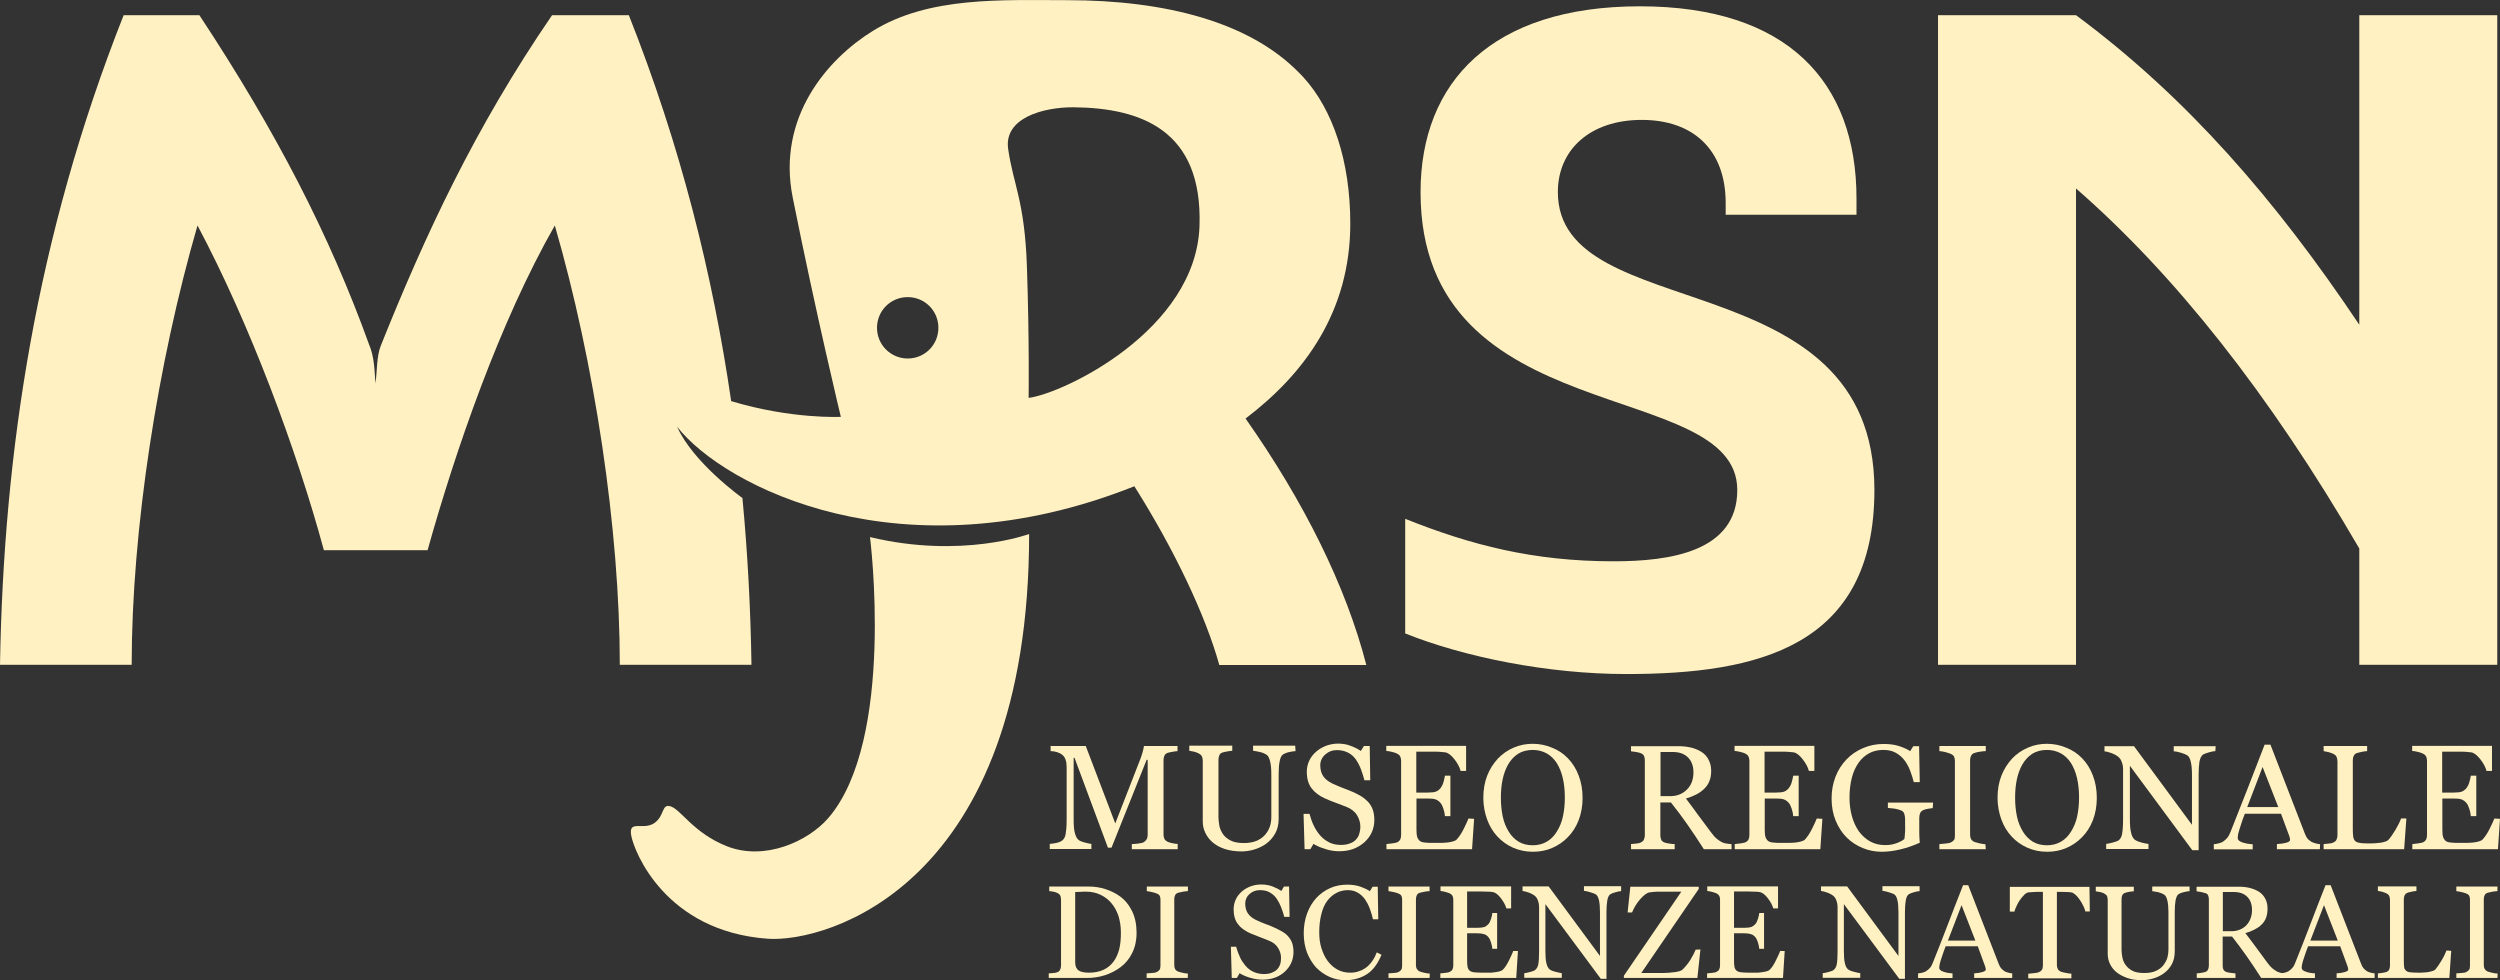 <?xml version="1.0" encoding="utf-8"?>
<!-- Generator: Adobe Illustrator 25.3.1, SVG Export Plug-In . SVG Version: 6.00 Build 0)  -->
<svg version="1.1" id="Livello_1" xmlns="http://www.w3.org/2000/svg" xmlns:xlink="http://www.w3.org/1999/xlink" x="0px" y="0px"
	 viewBox="0 0 1465.8 574.7" style="enable-background:new 0 0 1465.8 574.7;" xml:space="preserve">
<rect x="0" y="0" width="1465.8" height="574.7" fill="#333333" stroke="none"/>
<style type="text/css">
	.st0{fill:#fff1c1;}
</style>
<g>
	<path class="st0" d="M1383.3,8.9v181.5c-49.2-73.5-101.1-133.3-166.1-181.5h-80.9v380.9h80.9V110.5
		c57.7,50.3,113.2,120.1,166.1,211.1v68.2h80.9V8.9H1383.3z"/>
	<path class="st0" d="M913.4,112.6c0-24.9,19-42.3,49.2-42.3s49.2,17.5,49.2,48.7v6.9h76.7v-9.5c0-68.2-40.2-112.7-127-112.7
		s-128.6,44.4-128.6,109c0,141.2,185.7,107.9,185.7,174.6c0,36.5-40.2,41.8-72.5,41.8c-47.1,0-83.6-9.5-122.2-24.9v67.2
		c34.4,13.8,83.6,23.8,129.6,23.8c77.2,0,145.5-15.9,145.5-107.9C1099,151.8,913.4,192,913.4,112.6L913.4,112.6z"/>
	<path class="st0" d="M730.3,245.4c34.9-26.5,61.4-63,61.4-114.3c0-36.8-10.3-66.9-27.4-85.7c-0.5-0.6-1.1-1.2-1.7-1.8
		c-0.5-0.5-1-1-1.5-1.5c-28.6-28.9-77.1-42-135.5-42c-38.1,0-81-2.3-113.8,18c-26.4,16.3-56.5,50.5-47,97.8
		c13.8,68.9,28.2,128.5,28.2,128.5s-28.6,1.5-64.3-9.2C417.8,160.6,399,85.3,368.7,8.9h-45C278.3,75.1,249.2,138,223.3,202.6
		c-2.6,6.4-2.1,15.3-3.2,22.2c-0.5-6.9-0.5-15.3-3.7-22.8c-23.3-64.5-54.5-124.9-99.5-193.1H72.5C21.2,138.6,2.1,265,0,389.8h77.2
		c0-79.3,15.3-177.2,38.6-257.6c30.7,57.7,58.2,131.7,74.1,190.4h60.8c16.4-58.7,42.3-133.8,74.6-190.4
		c23.3,80.4,38.1,178.3,38.1,257.6h77.2c-0.5-32.5-2.2-65.1-5.3-97.8c0,0-28.9-20.6-38.3-41.8c27.3,35,132,89.1,268.1,34.9
		c23.4,37.1,41.6,75.4,49.8,104.8h86.2C789.1,343.3,764.2,293.6,730.3,245.4L730.3,245.4z M532.2,210.2c-9.9,0-18-8-18-18
		s8-18,18-18s18,8,18,18S542.2,210.2,532.2,210.2z M603.1,233.3c0,0,0.5-32.9-1-77c-1.3-38.5-8-48-11-69
		c-2.6-17.9,20.1-24.5,38.4-24.4c39.6,0.4,75.6,13.4,73.8,69.4C701.4,193.6,623.5,230.7,603.1,233.3z"/>
</g>
<path class="st0" d="M510.1,314.9c0,0,15.1,118.9-24.5,164.8c-11.8,13.6-37.3,25.3-59.6,16.4c-19.2-7.7-26.5-21-32.5-23.2
	c-5.9-2.1-3.5,5.4-10,9.8c-6.7,4.3-15.1-2.3-13.4,7.2c1.7,9.4,20,56.2,80.1,60.5c34.2,2.4,153.2-31,153.2-237.3
	C603.4,313.1,563.8,327.8,510.1,314.9L510.1,314.9z"/>
<g>
	<path class="st0" d="M690.3,497.9h-26.7v-3c1,0,2.2-0.1,3.7-0.3s2.6-0.4,3.1-0.7c0.9-0.5,1.5-1.2,1.9-1.8c0.4-0.7,0.6-1.6,0.6-2.6
		v-44h-0.6l-20.6,51.5h-2.1L630,444.3h-0.5v36.1c0,3.5,0.2,6.2,0.7,8s1.1,3.1,2,3.9c0.6,0.6,1.9,1.2,3.9,1.7c2,0.5,3.2,0.8,3.8,0.8
		v3h-24.4v-3c1.3-0.1,2.6-0.3,4-0.6s2.5-0.8,3.3-1.4c1-0.8,1.7-2,2-3.7s0.6-4.4,0.6-8.3v-30.9c0-1.8-0.2-3.2-0.6-4.4s-1-2.1-1.8-2.8
		c-0.9-0.8-2-1.3-3.2-1.7s-2.5-0.6-3.8-0.6v-3h20.6l17.3,45.4l14.8-38c0.5-1.4,1-2.8,1.4-4.4s0.6-2.5,0.6-3h19.7v3
		c-0.8,0-1.8,0.2-3,0.4c-1.2,0.2-2.1,0.4-2.7,0.6c-1,0.3-1.6,0.9-2,1.7c-0.3,0.8-0.5,1.7-0.5,2.6v43.6c0,1,0.2,1.8,0.5,2.5
		s1,1.3,2,1.8c0.5,0.3,1.4,0.5,2.7,0.8s2.3,0.4,3.1,0.4V497.9z"/>
	<path class="st0" d="M759.6,440.4c-0.8,0-2,0.2-3.5,0.5s-2.8,0.8-3.8,1.4c-1,0.7-1.6,2-2,4s-0.6,4.5-0.6,7.5v26.3
		c0,3.3-0.7,6.3-2.1,8.7s-3.2,4.5-5.5,6.1c-2.2,1.5-4.6,2.6-7.1,3.3s-4.9,1-7.1,1c-3.6,0-6.9-0.5-9.7-1.4s-5.2-2.2-7.2-3.9
		c-1.9-1.6-3.3-3.5-4.3-5.6c-1-2.1-1.5-4.3-1.5-6.5v-35.8c0-1-0.2-1.8-0.5-2.5c-0.3-0.7-1-1.3-2-1.8c-0.7-0.4-1.6-0.7-2.7-1
		c-1.1-0.2-2-0.4-2.7-0.5v-3h25.2v3c-0.8,0-1.8,0.2-3,0.4c-1.2,0.2-2.1,0.4-2.7,0.6c-1,0.3-1.6,0.9-1.9,1.7
		c-0.3,0.8-0.5,1.7-0.5,2.6v33.4c0,1.6,0.2,3.3,0.5,5.1c0.3,1.8,1.1,3.4,2.1,5c1.1,1.6,2.6,2.8,4.5,3.8c1.9,1,4.5,1.5,7.8,1.5
		c3.1,0,5.7-0.5,7.9-1.5c2.1-1,3.8-2.3,5-3.9c1.2-1.5,2-3.1,2.5-4.8c0.5-1.7,0.7-3.4,0.7-5.1v-24.8c0-3.2-0.2-5.7-0.7-7.7
		s-1.1-3.3-2-3.9c-1-0.7-2.3-1.3-4.1-1.7c-1.7-0.4-3-0.6-3.9-0.7v-3h24.7L759.6,440.4L759.6,440.4z"/>
	<path class="st0" d="M802.1,470.1c1.3,1.4,2.2,3,2.8,4.7c0.6,1.7,0.9,3.7,0.9,5.9c0,5.3-2,9.7-5.9,13.2c-4,3.5-8.8,5.2-14.7,5.2
		c-2.7,0-5.4-0.4-8.1-1.3c-2.7-0.8-5-1.8-7-3l-1.8,3.1h-3.4l-0.6-20.7h3.5c0.7,2.6,1.5,4.9,2.5,6.9c1,2.1,2.2,4,3.8,5.8
		c1.5,1.7,3.2,3,5.2,4s4.3,1.5,6.9,1.5c2,0,3.7-0.3,5.1-0.8s2.7-1.2,3.6-2.2s1.6-2,2-3.3s0.7-2.7,0.7-4.4c0-2.4-0.7-4.7-2-6.8
		s-3.4-3.7-6.1-4.8c-1.8-0.7-4-1.5-6.3-2.4c-2.4-0.9-4.5-1.7-6.2-2.5c-3.4-1.5-6.1-3.5-8-6c-1.9-2.5-2.8-5.7-2.8-9.7
		c0-2.3,0.5-4.4,1.4-6.4s2.3-3.8,4-5.3c1.7-1.5,3.6-2.6,5.8-3.5c2.2-0.8,4.6-1.3,7-1.3c2.8,0,5.3,0.4,7.5,1.3c2.2,0.8,4.2,1.8,6,3
		l1.8-2.9h3.4l0.3,20.1h-3.4c-0.6-2.3-1.3-4.5-2.1-6.6s-1.8-4-3-5.7c-1.2-1.7-2.7-3-4.5-3.9s-3.9-1.5-6.5-1.5c-2.7,0-5,0.9-6.9,2.6
		s-2.9,3.8-2.9,6.3s0.6,4.8,1.8,6.5c1.2,1.7,3,3.1,5.3,4.2c2.1,1,4.1,1.8,6.1,2.6c2,0.7,3.9,1.5,5.8,2.3c1.7,0.7,3.3,1.6,4.9,2.5
		C799.6,467.8,800.9,468.9,802.1,470.1L802.1,470.1z"/>
	<path class="st0" d="M864.3,480.1l-1.2,17.8h-50.2v-3c0.8-0.1,2-0.2,3.4-0.4s2.3-0.4,2.8-0.6c0.9-0.4,1.5-1,1.9-1.7
		c0.3-0.7,0.5-1.5,0.5-2.6v-43.5c0-0.9-0.2-1.8-0.5-2.5c-0.3-0.7-1-1.3-2-1.8c-0.8-0.4-1.8-0.7-3.1-1c-1.3-0.3-2.3-0.5-3.1-0.5v-3
		h46.8V452h-3.2c-0.6-2.2-1.8-4.5-3.7-6.9c-1.9-2.4-3.7-3.8-5.4-4c-0.9-0.1-1.9-0.2-3.2-0.3s-2.6-0.1-4.2-0.1h-9.5v24h6.8
		c2.2,0,3.8-0.2,4.8-0.6s1.9-1.1,2.7-2.1c0.6-0.8,1.2-1.9,1.6-3.3s0.7-2.7,0.9-3.9h3.2v23.7h-3.2c-0.1-1.4-0.4-2.8-0.9-4.3
		c-0.5-1.5-1-2.6-1.6-3.3c-0.9-1.1-1.9-1.8-3-2.2s-2.6-0.5-4.4-0.5h-6.8v18.1c0,1.8,0.1,3.2,0.4,4.3c0.3,1,0.8,1.8,1.5,2.4
		s1.8,0.9,3,1c1.3,0.2,3.1,0.2,5.4,0.2h3.7c1.5,0,2.8-0.1,3.9-0.2c1.1-0.1,2.2-0.3,3.3-0.6s2-0.7,2.4-1.2c1.3-1.4,2.7-3.4,4.1-6.2
		c1.4-2.8,2.3-4.8,2.8-6.1L864.3,480.1L864.3,480.1z"/>
	<path class="st0" d="M919.3,444.6c2.7,2.8,4.8,6.1,6.3,10.1c1.5,3.9,2.3,8.3,2.3,13.1s-0.8,9.2-2.3,13.1s-3.7,7.3-6.4,10
		c-2.6,2.7-5.7,4.8-9.2,6.3s-7.2,2.2-11.2,2.2c-4.2,0-8.1-0.8-11.7-2.4c-3.6-1.6-6.6-3.8-9.2-6.6c-2.6-2.8-4.6-6.1-6-10
		s-2.2-8.1-2.2-12.6c0-4.9,0.8-9.3,2.3-13.1c1.5-3.8,3.7-7.2,6.3-10c2.7-2.8,5.8-4.9,9.3-6.4c3.5-1.5,7.2-2.2,11.1-2.2
		s7.8,0.8,11.3,2.3C913.6,439.8,916.7,441.9,919.3,444.6L919.3,444.6z M912.9,487.4c1.6-2.6,2.8-5.5,3.5-8.8s1.1-6.9,1.1-11
		s-0.4-8-1.2-11.4s-2-6.4-3.6-8.9c-1.6-2.4-3.5-4.3-5.9-5.6c-2.4-1.3-5.1-2-8.1-2c-3.4,0-6.3,0.8-8.7,2.3c-2.4,1.6-4.3,3.7-5.8,6.3
		c-1.4,2.5-2.5,5.4-3.2,8.8c-0.7,3.3-1,6.9-1,10.6c0,4.1,0.4,7.8,1.1,11.1c0.7,3.3,1.9,6.2,3.5,8.8c1.5,2.5,3.5,4.5,5.8,5.9
		c2.3,1.4,5.1,2.1,8.3,2.1c3,0,5.8-0.7,8.2-2.1S911.4,490,912.9,487.4L912.9,487.4z"/>
	<path class="st0" d="M1015.3,497.9H999c-3.6-5.7-6.9-10.5-9.8-14.7s-6.1-8.4-9.5-12.7h-6.2v19.2c0,1,0.2,1.9,0.5,2.6
		c0.3,0.8,1,1.3,2,1.7c0.5,0.2,1.4,0.4,2.7,0.6c1.3,0.2,2.4,0.3,3.2,0.3v3h-25.6v-3c0.7-0.1,1.7-0.2,3-0.3c1.3-0.1,2.2-0.3,2.7-0.6
		c0.8-0.4,1.5-0.9,1.8-1.6s0.6-1.6,0.6-2.7v-43.7c0-1-0.1-1.9-0.4-2.6c-0.3-0.8-0.9-1.3-2-1.8c-0.7-0.3-1.6-0.5-2.8-0.7
		s-2.1-0.3-2.9-0.4v-3h27.9c2.6,0,5,0.3,7.2,0.8c2.2,0.5,4.3,1.4,6.1,2.5c1.8,1.1,3.2,2.6,4.2,4.5s1.6,4,1.6,6.6
		c0,2.3-0.3,4.4-1.1,6.2c-0.7,1.8-1.8,3.3-3.2,4.6c-1.3,1.2-2.8,2.3-4.6,3.2c-1.8,0.9-3.8,1.7-5.9,2.3c3,4,5.5,7.3,7.4,10
		c2,2.7,4.4,6,7.3,9.8c1.2,1.7,2.4,3,3.4,3.8s2,1.5,3,2c0.7,0.4,1.7,0.7,2.8,0.8c1.1,0.2,2,0.3,2.8,0.3L1015.3,497.9L1015.3,497.9z
		 M992.9,452.8c0-3.7-1.1-6.6-3.2-8.7s-5.1-3.2-8.9-3.2h-7.2v25.9h5.6c3.9,0,7.2-1.2,9.8-3.8C991.6,460.5,992.9,457.1,992.9,452.8
		L992.9,452.8z"/>
	<path class="st0" d="M1068.5,480.1l-1.2,17.8h-50.2v-3c0.8-0.1,2-0.2,3.4-0.4s2.3-0.4,2.8-0.6c0.9-0.4,1.5-1,1.9-1.7
		c0.3-0.7,0.5-1.5,0.5-2.6v-43.5c0-0.9-0.2-1.8-0.5-2.5c-0.3-0.7-1-1.3-2-1.8c-0.8-0.4-1.8-0.7-3.1-1c-1.3-0.3-2.3-0.5-3.1-0.5v-3
		h46.8V452h-3.2c-0.6-2.2-1.8-4.5-3.7-6.9c-1.9-2.4-3.7-3.8-5.4-4c-0.9-0.1-1.9-0.2-3.2-0.3s-2.6-0.1-4.2-0.1h-9.5v24h6.8
		c2.2,0,3.8-0.2,4.8-0.6s1.9-1.1,2.7-2.1c0.6-0.8,1.2-1.9,1.6-3.3s0.7-2.7,0.9-3.9h3.2v23.7h-3.2c-0.1-1.4-0.4-2.8-0.9-4.3
		c-0.5-1.5-1-2.6-1.6-3.3c-0.9-1.1-1.9-1.8-3-2.2s-2.6-0.5-4.4-0.5h-6.8v18.1c0,1.8,0.1,3.2,0.4,4.3c0.3,1,0.8,1.8,1.5,2.4
		s1.8,0.9,3,1c1.3,0.2,3.1,0.2,5.4,0.2h3.7c1.5,0,2.8-0.1,3.9-0.2c1.1-0.1,2.2-0.3,3.3-0.6s2-0.7,2.4-1.2c1.3-1.4,2.7-3.4,4.1-6.2
		c1.4-2.8,2.3-4.8,2.8-6.1L1068.5,480.1L1068.5,480.1z"/>
	<path class="st0" d="M1133.2,473.8c-0.7,0.1-1.6,0.2-2.8,0.4c-1.2,0.2-2.1,0.5-2.8,0.8c-0.8,0.4-1.5,1-1.8,1.8
		c-0.3,0.8-0.5,1.7-0.5,2.8v4.7c0,3.4,0,5.7,0.1,6.9s0.1,2.2,0.2,2.9c-3.8,1.7-7.5,3-11.3,3.9s-7.4,1.4-11,1.4
		c-3.9,0-7.6-0.7-11.2-2.2c-3.6-1.5-6.7-3.5-9.4-6.2c-2.7-2.7-4.8-6-6.4-9.8c-1.6-3.9-2.4-8.2-2.4-13s0.8-8.9,2.3-12.8
		s3.7-7.3,6.5-10.2c2.7-2.8,5.9-5,9.7-6.6s7.7-2.4,12-2.4c3.4,0,6.4,0.4,8.9,1.2c2.5,0.8,4.8,1.8,6.7,3l1.8-2.9h3.4l0.4,21.1h-3.5
		c-0.6-2.3-1.3-4.6-2.2-6.9s-2-4.3-3.4-6.1s-3.1-3.2-5.1-4.3c-2-1.1-4.4-1.6-7.2-1.6c-3,0-5.8,0.6-8.2,1.9s-4.5,3.1-6.2,5.5
		c-1.7,2.4-3.1,5.3-4,8.8c-0.9,3.5-1.4,7.5-1.4,11.8c0,3.8,0.5,7.5,1.4,10.8s2.3,6.3,4,8.8c1.8,2.5,4,4.5,6.6,6
		c2.7,1.5,5.6,2.2,9,2.2c2.5,0,4.8-0.4,6.8-1.2c2.1-0.8,3.5-1.6,4.4-2.4c0.2-1.5,0.3-3,0.4-4.5s0-2.8,0-3.8v-3.3
		c0-1.2-0.2-2.2-0.5-3.2s-1-1.6-2-2c-0.9-0.4-2.2-0.7-3.8-1c-1.6-0.2-2.9-0.3-3.8-0.4v-3.1h26.5L1133.2,473.8L1133.2,473.8z"/>
	<path class="st0" d="M1164.3,497.9h-27.2v-3c0.8-0.1,1.9-0.1,3.3-0.3c1.4-0.1,2.5-0.3,3.1-0.5c0.9-0.4,1.6-0.9,2.1-1.5
		s0.6-1.5,0.6-2.7v-43.8c0-1-0.2-1.8-0.5-2.5s-1.1-1.2-2.2-1.7c-0.8-0.3-1.9-0.7-3.2-1s-2.3-0.5-3.2-0.5v-3h27.2v3
		c-0.9,0-1.9,0.1-3.2,0.3s-2.3,0.4-3.2,0.7c-1.1,0.3-1.8,0.9-2.2,1.7c-0.4,0.8-0.6,1.6-0.6,2.6v43.8c0,0.9,0.2,1.8,0.6,2.5
		s1.1,1.3,2.1,1.7c0.6,0.2,1.6,0.5,2.9,0.8c1.3,0.3,2.5,0.4,3.4,0.5L1164.3,497.9L1164.3,497.9z"/>
	<path class="st0" d="M1220.8,444.6c2.7,2.8,4.8,6.1,6.3,10.1c1.5,3.9,2.3,8.3,2.3,13.1s-0.8,9.2-2.3,13.1c-1.5,3.9-3.7,7.3-6.4,10
		c-2.6,2.7-5.7,4.8-9.2,6.3s-7.2,2.2-11.2,2.2c-4.2,0-8.1-0.8-11.7-2.4c-3.6-1.6-6.6-3.8-9.2-6.6c-2.6-2.8-4.6-6.1-6-10
		s-2.2-8.1-2.2-12.6c0-4.9,0.8-9.3,2.3-13.1c1.5-3.8,3.7-7.2,6.3-10c2.7-2.8,5.8-4.9,9.3-6.4c3.5-1.5,7.2-2.2,11.1-2.2
		s7.8,0.8,11.3,2.3C1215.1,439.8,1218.2,441.9,1220.8,444.6L1220.8,444.6z M1214.4,487.4c1.6-2.6,2.8-5.5,3.5-8.8s1.1-6.9,1.1-11
		s-0.4-8-1.2-11.4s-2-6.4-3.6-8.9c-1.6-2.4-3.5-4.3-5.9-5.6c-2.4-1.3-5.1-2-8.1-2c-3.4,0-6.3,0.8-8.7,2.3c-2.4,1.6-4.3,3.7-5.8,6.3
		c-1.4,2.5-2.5,5.4-3.2,8.8c-0.7,3.3-1,6.9-1,10.6c0,4.1,0.4,7.8,1.1,11.1c0.7,3.3,1.9,6.2,3.5,8.8c1.5,2.5,3.5,4.5,5.8,5.9
		c2.3,1.4,5.1,2.1,8.3,2.1c3,0,5.8-0.7,8.2-2.1S1212.9,490,1214.4,487.4L1214.4,487.4z"/>
	<path class="st0" d="M1298.9,440.4c-0.8,0-2,0.2-3.7,0.7s-2.8,0.9-3.5,1.3c-1,0.7-1.7,2.1-2.1,4.1c-0.3,2-0.5,4.6-0.5,7.7v44.3
		h-3.7l-36.6-49.5v31.2c0,3.5,0.2,6.2,0.7,8c0.4,1.9,1.1,3.2,2,4c0.7,0.6,2,1.2,4.1,1.8c2,0.5,3.4,0.8,4.1,0.8v3h-24.8v-3
		c0.8-0.1,2.1-0.3,3.9-0.8s2.9-0.9,3.4-1.3c1-0.8,1.7-2,2-3.6s0.6-4.4,0.6-8.4v-29.8c0-1.3-0.2-2.6-0.7-3.9c-0.4-1.3-1.1-2.3-1.8-3
		c-1-0.9-2.4-1.7-4.2-2.4s-3.2-1-4.2-1.1v-3h17.3l34,46.1v-28.8c0-3.5-0.2-6.2-0.7-8.1c-0.4-1.9-1.1-3.2-2-3.8
		c-0.8-0.5-2.1-1.1-3.9-1.6s-3.2-0.8-4.1-0.8v-3h24.6L1298.9,440.4L1298.9,440.4z"/>
	<path class="st0" d="M1360.2,497.9H1335v-3c2.2-0.1,4.1-0.4,5.5-0.8c1.5-0.4,2.2-1,2.2-1.6c0-0.3,0-0.6-0.1-0.9s-0.1-0.7-0.2-1
		l-5-13.5h-21.2c-0.8,2-1.4,3.7-1.9,5.2c-0.5,1.5-0.9,2.8-1.3,4.1c-0.4,1.2-0.6,2.2-0.8,3c-0.1,0.8-0.2,1.4-0.2,1.9
		c0,1.1,0.9,2,2.7,2.6s3.8,1,6.1,1.1v3h-22.8v-3c0.7-0.1,1.7-0.2,2.8-0.5s2-0.6,2.7-1.1c1.1-0.8,2-1.6,2.6-2.4
		c0.6-0.8,1.2-2,1.8-3.5c3-7.6,6.4-16.1,10.1-25.6s6.9-17.9,9.8-25.3h3.4l20.2,52.2c0.4,1.1,0.9,2,1.4,2.7c0.5,0.7,1.3,1.3,2.3,2
		c0.7,0.4,1.5,0.7,2.6,1s1.9,0.4,2.6,0.5L1360.2,497.9L1360.2,497.9z M1335.8,473.2l-9.2-23.5l-9,23.5H1335.8L1335.8,473.2z"/>
	<path class="st0" d="M1410.9,479.9l-1.3,18h-47.2v-3c0.7-0.1,1.7-0.2,3-0.3c1.3-0.1,2.2-0.3,2.7-0.6c0.8-0.4,1.5-0.9,1.8-1.6
		s0.6-1.6,0.6-2.7v-43.3c0-1-0.2-1.8-0.5-2.6s-1-1.3-1.9-1.8c-0.7-0.3-1.6-0.7-2.8-1c-1.2-0.3-2.2-0.5-2.9-0.6v-3h25.5v3
		c-0.8,0-1.8,0.2-3.1,0.4c-1.3,0.3-2.2,0.5-2.8,0.7c-1,0.3-1.6,0.9-2,1.8s-0.5,1.7-0.5,2.6v40.6c0,1.9,0.1,3.3,0.3,4.4
		c0.2,1,0.6,1.8,1.3,2.4c0.7,0.5,1.6,0.8,2.9,1c1.3,0.2,3.1,0.2,5.4,0.2c1.1,0,2.1,0,3.3-0.1c1.1-0.1,2.2-0.2,3.2-0.3
		c1-0.2,1.9-0.4,2.8-0.7s1.5-0.7,1.8-1.1c1.2-1.3,2.5-3.3,4.1-5.9c1.6-2.7,2.6-4.8,3.2-6.5L1410.9,479.9L1410.9,479.9z"/>
	<path class="st0" d="M1465.8,480.1l-1.2,17.8h-50.2v-3c0.8-0.1,2-0.2,3.4-0.4s2.3-0.4,2.8-0.6c0.9-0.4,1.5-1,1.9-1.7
		c0.3-0.7,0.5-1.5,0.5-2.6v-43.5c0-0.9-0.2-1.8-0.5-2.5c-0.3-0.7-1-1.3-2-1.8c-0.8-0.4-1.8-0.7-3.1-1c-1.3-0.3-2.3-0.5-3.1-0.5v-3
		h46.8V452h-3.2c-0.6-2.2-1.8-4.5-3.7-6.9c-1.9-2.4-3.7-3.8-5.4-4c-0.9-0.1-1.9-0.2-3.2-0.3s-2.6-0.1-4.2-0.1h-9.5v24h6.8
		c2.2,0,3.8-0.2,4.8-0.6s1.9-1.1,2.7-2.1c0.6-0.8,1.2-1.9,1.6-3.3s0.7-2.7,0.9-3.9h3.2v23.7h-3.2c-0.1-1.4-0.4-2.8-0.9-4.3
		c-0.5-1.5-1-2.6-1.6-3.3c-0.9-1.1-1.9-1.8-3-2.2s-2.6-0.5-4.4-0.5h-6.8v18.1c0,1.8,0.1,3.2,0.4,4.3c0.3,1,0.8,1.8,1.5,2.4
		s1.8,0.9,3,1c1.3,0.2,3.1,0.2,5.4,0.2h3.7c1.5,0,2.8-0.1,3.9-0.2c1.1-0.1,2.2-0.3,3.3-0.6s2-0.7,2.4-1.2c1.3-1.4,2.7-3.4,4.1-6.2
		c1.4-2.8,2.3-4.8,2.8-6.1L1465.8,480.1L1465.8,480.1z"/>
	<path class="st0" d="M666.4,546.9c0,4.6-0.9,8.5-2.6,11.9s-3.9,6.1-6.7,8.2c-2.8,2.1-5.9,3.7-9.3,4.8s-7,1.6-10.7,1.6h-22.2v-2.7
		c0.7,0,1.7-0.1,2.8-0.2s2-0.3,2.3-0.5c0.8-0.3,1.3-0.8,1.6-1.5s0.5-1.4,0.5-2.3v-38.7c0-0.9-0.2-1.6-0.4-2.3
		c-0.3-0.7-0.9-1.2-1.7-1.6c-0.8-0.4-1.6-0.7-2.5-0.8c-0.9-0.2-1.7-0.3-2.3-0.3v-2.7h23.4c3.2,0,6.4,0.5,9.5,1.5s5.8,2.3,8.2,4
		c3.2,2.2,5.6,5.2,7.4,8.8S666.4,542.1,666.4,546.9L666.4,546.9z M657.2,546.9c0-3.6-0.5-6.8-1.4-9.8c-1-2.9-2.3-5.4-4.2-7.6
		c-1.7-2.1-3.9-3.7-6.4-4.9c-2.5-1.2-5.3-1.8-8.4-1.8c-1,0-2.2,0-3.5,0.1c-1.3,0-2.3,0.1-2.9,0.1v41.2c0,2.3,0.7,3.9,2,4.8
		s3.4,1.3,6.2,1.3c3.2,0,6-0.6,8.4-1.7s4.3-2.7,5.8-4.7c1.6-2.1,2.7-4.6,3.4-7.3S657.2,550.6,657.2,546.9L657.2,546.9z"/>
	<path class="st0" d="M696.4,573.4h-24.1v-2.7c0.7,0,1.7-0.1,3-0.2c1.3-0.1,2.2-0.2,2.7-0.5c0.8-0.3,1.4-0.8,1.8-1.3
		s0.6-1.3,0.6-2.4v-38.8c0-0.9-0.1-1.6-0.4-2.2c-0.3-0.6-0.9-1.1-2-1.5c-0.8-0.3-1.7-0.6-2.8-0.8c-1.2-0.3-2.1-0.4-2.8-0.5v-2.7
		h24.1v2.7c-0.8,0-1.7,0.1-2.8,0.3c-1.1,0.2-2,0.4-2.8,0.6c-1,0.3-1.6,0.8-1.9,1.5s-0.5,1.4-0.5,2.3v38.8c0,0.8,0.2,1.6,0.5,2.2
		s1,1.2,1.9,1.5c0.5,0.2,1.4,0.4,2.6,0.7s2.2,0.4,3,0.4L696.4,573.4L696.4,573.4z"/>
	<path class="st0" d="M755.1,548.8c1.1,1.3,2,2.6,2.5,4.1s0.8,3.2,0.8,5.2c0,4.7-1.8,8.6-5.2,11.7s-7.8,4.6-13,4.6
		c-2.4,0-4.8-0.4-7.2-1.1c-2.4-0.7-4.5-1.6-6.2-2.7l-1.6,2.8h-3l-0.5-18.3h3.1c0.6,2.3,1.4,4.3,2.2,6.1s2,3.5,3.3,5.1
		c1.3,1.5,2.8,2.7,4.6,3.5s3.8,1.3,6.1,1.3c1.7,0,3.2-0.2,4.5-0.7s2.3-1.1,3.2-1.9c0.8-0.8,1.4-1.8,1.8-2.9c0.4-1.1,0.6-2.4,0.6-3.9
		c0-2.1-0.6-4.1-1.8-6s-3-3.3-5.4-4.2c-1.6-0.7-3.5-1.4-5.6-2.2c-2.1-0.8-3.9-1.5-5.5-2.2c-3-1.4-5.4-3.1-7-5.3
		c-1.7-2.2-2.5-5.1-2.5-8.6c0-2,0.4-3.9,1.2-5.7s2-3.3,3.5-4.7c1.5-1.3,3.2-2.3,5.2-3.1c2-0.7,4.1-1.1,6.2-1.1
		c2.5,0,4.7,0.4,6.6,1.1c2,0.8,3.7,1.6,5.3,2.7l1.5-2.6h3l0.3,17.8h-3.1c-0.5-2-1.2-4-1.9-5.8s-1.6-3.5-2.7-5.1
		c-1.1-1.5-2.4-2.6-4-3.5s-3.5-1.3-5.7-1.3c-2.4,0-4.4,0.8-6.1,2.3c-1.7,1.5-2.5,3.4-2.5,5.6s0.5,4.2,1.6,5.8s2.7,2.8,4.7,3.8
		c1.8,0.9,3.6,1.6,5.4,2.3c1.8,0.6,3.5,1.3,5.2,2.1c1.5,0.7,3,1.4,4.4,2.2C752.9,546.8,754.1,547.7,755.1,548.8L755.1,548.8z"/>
	<path class="st0" d="M788.8,574.7c-3.2,0-6.3-0.6-9.2-1.9s-5.5-3.1-7.8-5.4c-2.2-2.4-4-5.3-5.4-8.7c-1.3-3.4-2-7.3-2-11.5
		s0.7-8.2,2-11.7s3.1-6.5,5.4-9c2.3-2.5,5-4.4,8.1-5.8s6.5-2,10-2c2.6,0,5,0.3,7.2,1c2.1,0.7,4.2,1.6,6.1,2.8l1.6-2.6h3l0.3,19.1
		H805c-0.4-1.9-1-3.9-1.8-6.1c-0.8-2.2-1.8-4-2.8-5.5c-1.2-1.7-2.6-3-4.3-4c-1.7-1-3.6-1.5-5.7-1.5c-2.4,0-4.7,0.5-6.8,1.6
		c-2.1,1.1-3.9,2.7-5.5,4.8c-1.5,2-2.6,4.6-3.4,7.8s-1.2,6.7-1.2,10.5c0,3.4,0.4,6.6,1.3,9.4s2.1,5.4,3.7,7.5c1.6,2.1,3.5,3.8,5.7,5
		s4.7,1.8,7.4,1.8c2,0,3.9-0.3,5.6-1c1.7-0.6,3.2-1.5,4.4-2.5c1.3-1.1,2.4-2.4,3.3-3.8c1-1.4,1.7-3,2.3-4.6l2.8,1.4
		c-2.2,5.3-5,9.1-8.6,11.4S793.7,574.7,788.8,574.7L788.8,574.7z"/>
	<path class="st0" d="M838.2,573.4h-24.1v-2.7c0.7,0,1.7-0.1,2.9-0.2c1.3-0.1,2.2-0.2,2.7-0.5c0.8-0.3,1.4-0.8,1.8-1.3
		s0.6-1.3,0.6-2.4v-38.8c0-0.9-0.1-1.6-0.4-2.2c-0.3-0.6-0.9-1.1-2-1.5c-0.8-0.3-1.7-0.6-2.8-0.8c-1.2-0.3-2.1-0.4-2.8-0.5v-2.7
		h24.1v2.7c-0.8,0-1.7,0.1-2.8,0.3c-1.1,0.2-2,0.4-2.8,0.6c-1,0.3-1.6,0.8-1.9,1.5c-0.3,0.7-0.5,1.4-0.5,2.3v38.8
		c0,0.8,0.2,1.6,0.6,2.2s1,1.2,1.9,1.5c0.5,0.2,1.4,0.4,2.6,0.7s2.2,0.4,3,0.4L838.2,573.4L838.2,573.4z"/>
	<path class="st0" d="M890,557.6l-1,15.8h-44.5v-2.7c0.8,0,1.8-0.2,3-0.3s2.1-0.3,2.4-0.5c0.8-0.4,1.4-0.9,1.7-1.5s0.5-1.4,0.5-2.3
		v-38.5c0-0.8-0.1-1.6-0.4-2.2c-0.3-0.6-0.9-1.2-1.7-1.6c-0.7-0.3-1.6-0.6-2.7-0.9s-2.1-0.4-2.7-0.5v-2.7H886v12.9h-2.8
		c-0.5-1.9-1.6-3.9-3.3-6.1c-1.7-2.2-3.3-3.3-4.8-3.5c-0.8-0.1-1.7-0.2-2.8-0.2s-2.3-0.1-3.7-0.1h-8.4v21.3h6c1.9,0,3.3-0.2,4.2-0.5
		c0.9-0.4,1.7-1,2.4-1.8c0.6-0.7,1-1.7,1.4-2.9s0.7-2.4,0.8-3.5h2.8v21H875c-0.1-1.2-0.4-2.5-0.8-3.8c-0.4-1.3-0.9-2.3-1.4-2.9
		c-0.8-1-1.7-1.6-2.7-1.9s-2.3-0.5-3.9-0.5h-6v16.1c0,1.6,0.1,2.9,0.3,3.8s0.7,1.6,1.3,2.1c0.7,0.5,1.6,0.8,2.7,0.9s2.7,0.2,4.8,0.2
		h3.3c1.4,0,2.5,0,3.4-0.2c1-0.1,1.9-0.3,3-0.5c1-0.3,1.7-0.6,2.2-1.1c1.2-1.2,2.4-3,3.6-5.5s2.1-4.3,2.4-5.4L890,557.6L890,557.6z"
		/>
	<path class="st0" d="M950.5,522.5c-0.7,0-1.8,0.2-3.2,0.6s-2.5,0.8-3.1,1.2c-0.9,0.6-1.5,1.8-1.8,3.6c-0.3,1.8-0.5,4-0.5,6.8v39.2
		h-3.3l-32.5-43.8v27.6c0,3.1,0.2,5.5,0.6,7.1c0.4,1.7,1,2.8,1.8,3.5c0.6,0.5,1.8,1.1,3.6,1.5c1.8,0.5,3,0.7,3.6,0.8v2.7h-22v-2.7
		c0.7,0,1.8-0.3,3.4-0.7c1.6-0.4,2.6-0.8,3-1.2c0.9-0.7,1.5-1.8,1.8-3.2c0.3-1.5,0.5-3.9,0.5-7.4v-26.4c0-1.2-0.2-2.3-0.6-3.5
		c-0.4-1.2-0.9-2-1.6-2.7c-0.9-0.8-2.1-1.5-3.7-2.1s-2.8-0.9-3.8-1v-2.7H908l30.1,40.8v-25.5c0-3.1-0.2-5.5-0.6-7.2s-1-2.8-1.7-3.3
		c-0.7-0.5-1.9-0.9-3.5-1.4s-2.8-0.7-3.6-0.8v-2.7h21.8L950.5,522.5L950.5,522.5z"/>
	<path class="st0" d="M997,556.7l-1.8,16.7h-43.1v-1.3l33.7-49.3h-12.3c-1.4,0-2.6,0-3.6,0.1s-1.9,0.2-2.7,0.3
		c-1.7,0.3-3.5,1.7-5.6,4.1s-3.6,5-4.7,7.7h-2.6l1.6-15.1H996v1.3l-33.7,49.3H975c2.1,0,4.4-0.2,6.8-0.5c2.4-0.3,4-0.8,4.7-1.5
		c1.6-1.6,3.2-3.5,4.6-5.7c1.4-2.3,2.4-4.3,3.1-6L997,556.7L997,556.7z"/>
	<path class="st0" d="M1046.4,557.6l-1,15.8h-44.5v-2.7c0.8,0,1.8-0.2,3-0.3s2.1-0.3,2.4-0.5c0.8-0.4,1.4-0.9,1.7-1.5
		s0.5-1.4,0.5-2.3v-38.5c0-0.8-0.1-1.6-0.4-2.2c-0.3-0.6-0.9-1.2-1.7-1.6c-0.7-0.3-1.6-0.6-2.7-0.9s-2.1-0.4-2.7-0.5v-2.7h41.5v12.9
		h-2.8c-0.5-1.9-1.6-3.9-3.3-6.1c-1.7-2.2-3.3-3.3-4.8-3.5c-0.8-0.1-1.7-0.2-2.8-0.2s-2.3-0.1-3.7-0.1h-8.4v21.3h6
		c1.9,0,3.3-0.2,4.2-0.5c0.9-0.4,1.7-1,2.4-1.8c0.6-0.7,1-1.7,1.4-2.9s0.7-2.4,0.8-3.5h2.8v21h-2.8c-0.1-1.2-0.4-2.5-0.8-3.8
		c-0.4-1.3-0.9-2.3-1.4-2.9c-0.8-1-1.7-1.6-2.7-1.9s-2.3-0.5-3.9-0.5h-6v16.1c0,1.6,0.1,2.9,0.3,3.8s0.7,1.6,1.3,2.1
		c0.7,0.5,1.6,0.8,2.7,0.9s2.7,0.2,4.8,0.2h3.3c1.4,0,2.5,0,3.4-0.2c1-0.1,1.9-0.3,3-0.5c1-0.3,1.7-0.6,2.2-1.1
		c1.2-1.2,2.4-3,3.6-5.5s2.1-4.3,2.4-5.4L1046.4,557.6L1046.4,557.6z"/>
	<path class="st0" d="M1125.5,522.5c-0.7,0-1.8,0.2-3.2,0.6s-2.5,0.8-3.1,1.2c-0.9,0.6-1.5,1.8-1.8,3.6c-0.3,1.8-0.5,4-0.5,6.8v39.2
		h-3.3l-32.5-43.8v27.6c0,3.1,0.2,5.5,0.6,7.1c0.4,1.7,1,2.8,1.8,3.5c0.6,0.5,1.8,1.1,3.6,1.5c1.8,0.5,3,0.7,3.6,0.8v2.7h-22v-2.7
		c0.7,0,1.8-0.3,3.4-0.7c1.6-0.4,2.6-0.8,3-1.2c0.9-0.7,1.5-1.8,1.8-3.2c0.3-1.5,0.5-3.9,0.5-7.4v-26.4c0-1.2-0.2-2.3-0.6-3.5
		c-0.4-1.2-0.9-2-1.6-2.7c-0.9-0.8-2.1-1.5-3.7-2.1s-2.8-0.9-3.8-1v-2.7h15.3l30.1,40.8v-25.5c0-3.1-0.2-5.5-0.6-7.2s-1-2.8-1.7-3.3
		c-0.7-0.5-1.9-0.9-3.5-1.4s-2.8-0.7-3.6-0.8v-2.7h21.8L1125.5,522.5L1125.5,522.5z"/>
	<path class="st0" d="M1179.8,573.4h-22.3v-2.7c2-0.1,3.6-0.4,4.9-0.8s1.9-0.8,1.9-1.4c0-0.2,0-0.5-0.1-0.8s-0.1-0.6-0.2-0.9
		l-4.4-12h-18.8c-0.7,1.8-1.3,3.3-1.7,4.6s-0.8,2.5-1.2,3.6c-0.3,1.1-0.6,2-0.7,2.7c-0.1,0.7-0.2,1.2-0.2,1.7c0,1,0.8,1.8,2.4,2.3
		c1.6,0.6,3.4,0.9,5.4,1v2.7h-20.2v-2.7c0.7,0,1.5-0.2,2.5-0.4c1-0.2,1.8-0.6,2.4-1c1-0.7,1.8-1.4,2.3-2.1c0.6-0.7,1.1-1.8,1.6-3.1
		c2.7-6.7,5.7-14.3,8.9-22.7c3.2-8.4,6.1-15.8,8.7-22.4h3l17.9,46.2c0.4,1,0.8,1.8,1.3,2.4s1.2,1.2,2,1.8c0.6,0.3,1.3,0.7,2.3,0.9
		c0.9,0.2,1.7,0.4,2.3,0.4L1179.8,573.4L1179.8,573.4z M1158.2,551.5l-8.1-20.8l-8,20.8H1158.2z"/>
	<path class="st0" d="M1225.3,534.4h-2.6c-0.2-0.9-0.6-2-1.2-3.2s-1.2-2.4-2-3.5c-0.8-1.2-1.6-2.2-2.5-3s-1.8-1.4-2.6-1.5
		c-0.8-0.1-1.8-0.2-2.9-0.2c-1.2,0-2.3-0.1-3.3-0.1h-2.2v42.9c0,0.8,0.2,1.6,0.5,2.3s1,1.2,1.8,1.6c0.4,0.2,1.4,0.4,2.8,0.7
		c1.4,0.3,2.6,0.5,3.4,0.5v2.7h-25.3v-2.7c0.7,0,1.8-0.2,3.2-0.3s2.4-0.3,3-0.6c0.8-0.3,1.4-0.8,1.8-1.4s0.6-1.4,0.6-2.5v-43.2h-2.2
		c-0.8,0-1.8,0-2.9,0.1s-2.3,0.1-3.3,0.2c-0.8,0.1-1.7,0.6-2.6,1.5s-1.7,1.9-2.5,3c-0.8,1.1-1.4,2.3-2,3.6c-0.6,1.3-1,2.3-1.2,3.2
		h-2.7v-14.5h46.7L1225.3,534.4L1225.3,534.4z"/>
	<path class="st0" d="M1283.8,522.5c-0.7,0-1.7,0.2-3.1,0.5s-2.5,0.7-3.3,1.2c-0.9,0.6-1.4,1.8-1.8,3.6c-0.3,1.8-0.5,4-0.5,6.7v23.3
		c0,3-0.6,5.5-1.8,7.7s-2.9,4-4.9,5.4c-2,1.4-4.1,2.3-6.3,2.9c-2.2,0.6-4.3,0.9-6.3,0.9c-3.2,0-6.1-0.4-8.6-1.3s-4.6-2-6.3-3.4
		c-1.7-1.4-3-3.1-3.8-4.9c-0.9-1.8-1.3-3.8-1.3-5.8v-31.7c0-0.9-0.2-1.6-0.4-2.2c-0.3-0.6-0.9-1.1-1.8-1.6c-0.6-0.3-1.4-0.6-2.4-0.8
		s-1.8-0.3-2.4-0.4v-2.7h22.3v2.7c-0.7,0-1.6,0.1-2.7,0.3c-1.1,0.2-1.9,0.4-2.4,0.6c-0.9,0.3-1.4,0.8-1.7,1.5
		c-0.3,0.7-0.4,1.5-0.4,2.3v29.6c0,1.4,0.2,2.9,0.5,4.5c0.3,1.6,0.9,3,1.9,4.4c1,1.4,2.3,2.5,4,3.4s4,1.3,6.9,1.3
		c2.8,0,5.1-0.4,7-1.3s3.3-2,4.4-3.5c1-1.4,1.8-2.8,2.2-4.3c0.4-1.5,0.6-3,0.6-4.5v-22c0-2.8-0.2-5.1-0.6-6.8
		c-0.4-1.8-1-2.9-1.8-3.5c-0.9-0.6-2.1-1.1-3.6-1.5c-1.5-0.3-2.7-0.5-3.5-0.6v-2.7h21.9L1283.8,522.5L1283.8,522.5z"/>
	<path class="st0" d="M1340.2,573.4h-14.4c-3.2-5-6.1-9.3-8.7-13c-2.6-3.7-5.4-7.4-8.4-11.3h-5.5v17c0,0.9,0.1,1.7,0.4,2.3
		s0.9,1.2,1.8,1.5c0.4,0.2,1.2,0.3,2.4,0.5s2.1,0.2,2.9,0.3v2.7H1288v-2.7c0.6,0,1.5-0.1,2.6-0.3s1.9-0.3,2.4-0.5
		c0.8-0.3,1.3-0.8,1.6-1.4s0.5-1.4,0.5-2.4v-38.7c0-0.9-0.1-1.7-0.4-2.3c-0.2-0.7-0.8-1.2-1.8-1.5c-0.6-0.2-1.4-0.4-2.4-0.6
		c-1-0.2-1.9-0.3-2.6-0.4v-2.7h24.7c2.3,0,4.4,0.2,6.4,0.7c2,0.5,3.8,1.2,5.4,2.2c1.6,1,2.8,2.3,3.7,4c0.9,1.6,1.4,3.6,1.4,5.9
		c0,2.1-0.3,3.9-0.9,5.5c-0.6,1.6-1.6,3-2.8,4.1c-1.1,1.1-2.5,2-4.1,2.8s-3.3,1.5-5.2,2c2.7,3.5,4.8,6.4,6.6,8.8s3.9,5.3,6.4,8.7
		c1.1,1.5,2.1,2.6,3,3.3c0.9,0.7,1.8,1.3,2.7,1.8c0.7,0.3,1.5,0.6,2.4,0.8s1.8,0.3,2.5,0.3L1340.2,573.4L1340.2,573.4z
		 M1320.4,533.5c0-3.2-0.9-5.8-2.8-7.7s-4.5-2.8-7.9-2.8h-6.4v23h4.9c3.5,0,6.4-1.1,8.7-3.3C1319.2,540.3,1320.4,537.3,1320.4,533.5
		L1320.4,533.5z"/>
	<path class="st0" d="M1392.3,573.4H1370v-2.7c2-0.1,3.6-0.4,4.9-0.8s1.9-0.8,1.9-1.4c0-0.2,0-0.5-0.1-0.8s-0.1-0.6-0.2-0.9l-4.4-12
		h-18.8c-0.7,1.8-1.3,3.3-1.7,4.6s-0.8,2.5-1.2,3.6c-0.3,1.1-0.6,2-0.7,2.7c-0.1,0.7-0.2,1.2-0.2,1.7c0,1,0.8,1.8,2.4,2.3
		c1.6,0.6,3.4,0.9,5.4,1v2.7h-20.2v-2.7c0.7,0,1.5-0.2,2.5-0.4c1-0.2,1.8-0.6,2.4-1c1-0.7,1.8-1.4,2.3-2.1c0.6-0.7,1.1-1.8,1.6-3.1
		c2.7-6.7,5.7-14.3,8.9-22.7c3.2-8.4,6.1-15.8,8.7-22.4h3l17.9,46.2c0.4,1,0.8,1.8,1.3,2.4s1.2,1.2,2,1.8c0.6,0.3,1.3,0.7,2.3,0.9
		c0.9,0.2,1.7,0.4,2.3,0.4L1392.3,573.4L1392.3,573.4z M1370.7,551.5l-8.1-20.8l-8,20.8H1370.7z"/>
	<path class="st0" d="M1437.2,557.5l-1.1,15.9h-41.9v-2.7c0.6,0,1.5-0.1,2.6-0.3s1.9-0.3,2.4-0.5c0.8-0.3,1.3-0.8,1.6-1.4
		s0.5-1.4,0.5-2.4v-38.4c0-0.9-0.2-1.6-0.4-2.3c-0.3-0.7-0.9-1.2-1.7-1.6c-0.6-0.3-1.4-0.6-2.4-0.9c-1.1-0.3-1.9-0.5-2.6-0.5v-2.7
		h22.6v2.7c-0.7,0-1.6,0.2-2.7,0.4s-1.9,0.4-2.4,0.6c-0.9,0.3-1.4,0.8-1.8,1.5c-0.3,0.7-0.5,1.5-0.5,2.3v36c0,1.7,0.1,3,0.2,3.9
		s0.6,1.6,1.2,2.1c0.6,0.5,1.4,0.8,2.6,0.9s2.8,0.2,4.8,0.2c0.9,0,1.9,0,2.9-0.1c1,0,2-0.2,2.9-0.3c0.9-0.2,1.7-0.4,2.4-0.6
		c0.7-0.3,1.3-0.6,1.6-1c1-1.2,2.2-2.9,3.6-5.3c1.4-2.3,2.3-4.3,2.8-5.7L1437.2,557.5L1437.2,557.5z"/>
	<path class="st0" d="M1464.3,573.4h-24.1v-2.7c0.7,0,1.7-0.1,2.9-0.2c1.3-0.1,2.2-0.2,2.7-0.5c0.8-0.3,1.4-0.8,1.8-1.3
		s0.6-1.3,0.6-2.4v-38.8c0-0.9-0.1-1.6-0.4-2.2c-0.3-0.6-0.9-1.1-2-1.5c-0.8-0.3-1.7-0.6-2.8-0.8c-1.2-0.3-2.1-0.4-2.8-0.5v-2.7
		h24.1v2.7c-0.8,0-1.7,0.1-2.8,0.3c-1.1,0.2-2,0.4-2.8,0.6c-1,0.3-1.6,0.8-1.9,1.5c-0.3,0.7-0.5,1.4-0.5,2.3v38.8
		c0,0.8,0.2,1.6,0.6,2.2s1,1.2,1.9,1.5c0.5,0.2,1.4,0.4,2.6,0.7s2.2,0.4,3,0.4L1464.3,573.4L1464.3,573.4z"/>
</g>
</svg>
